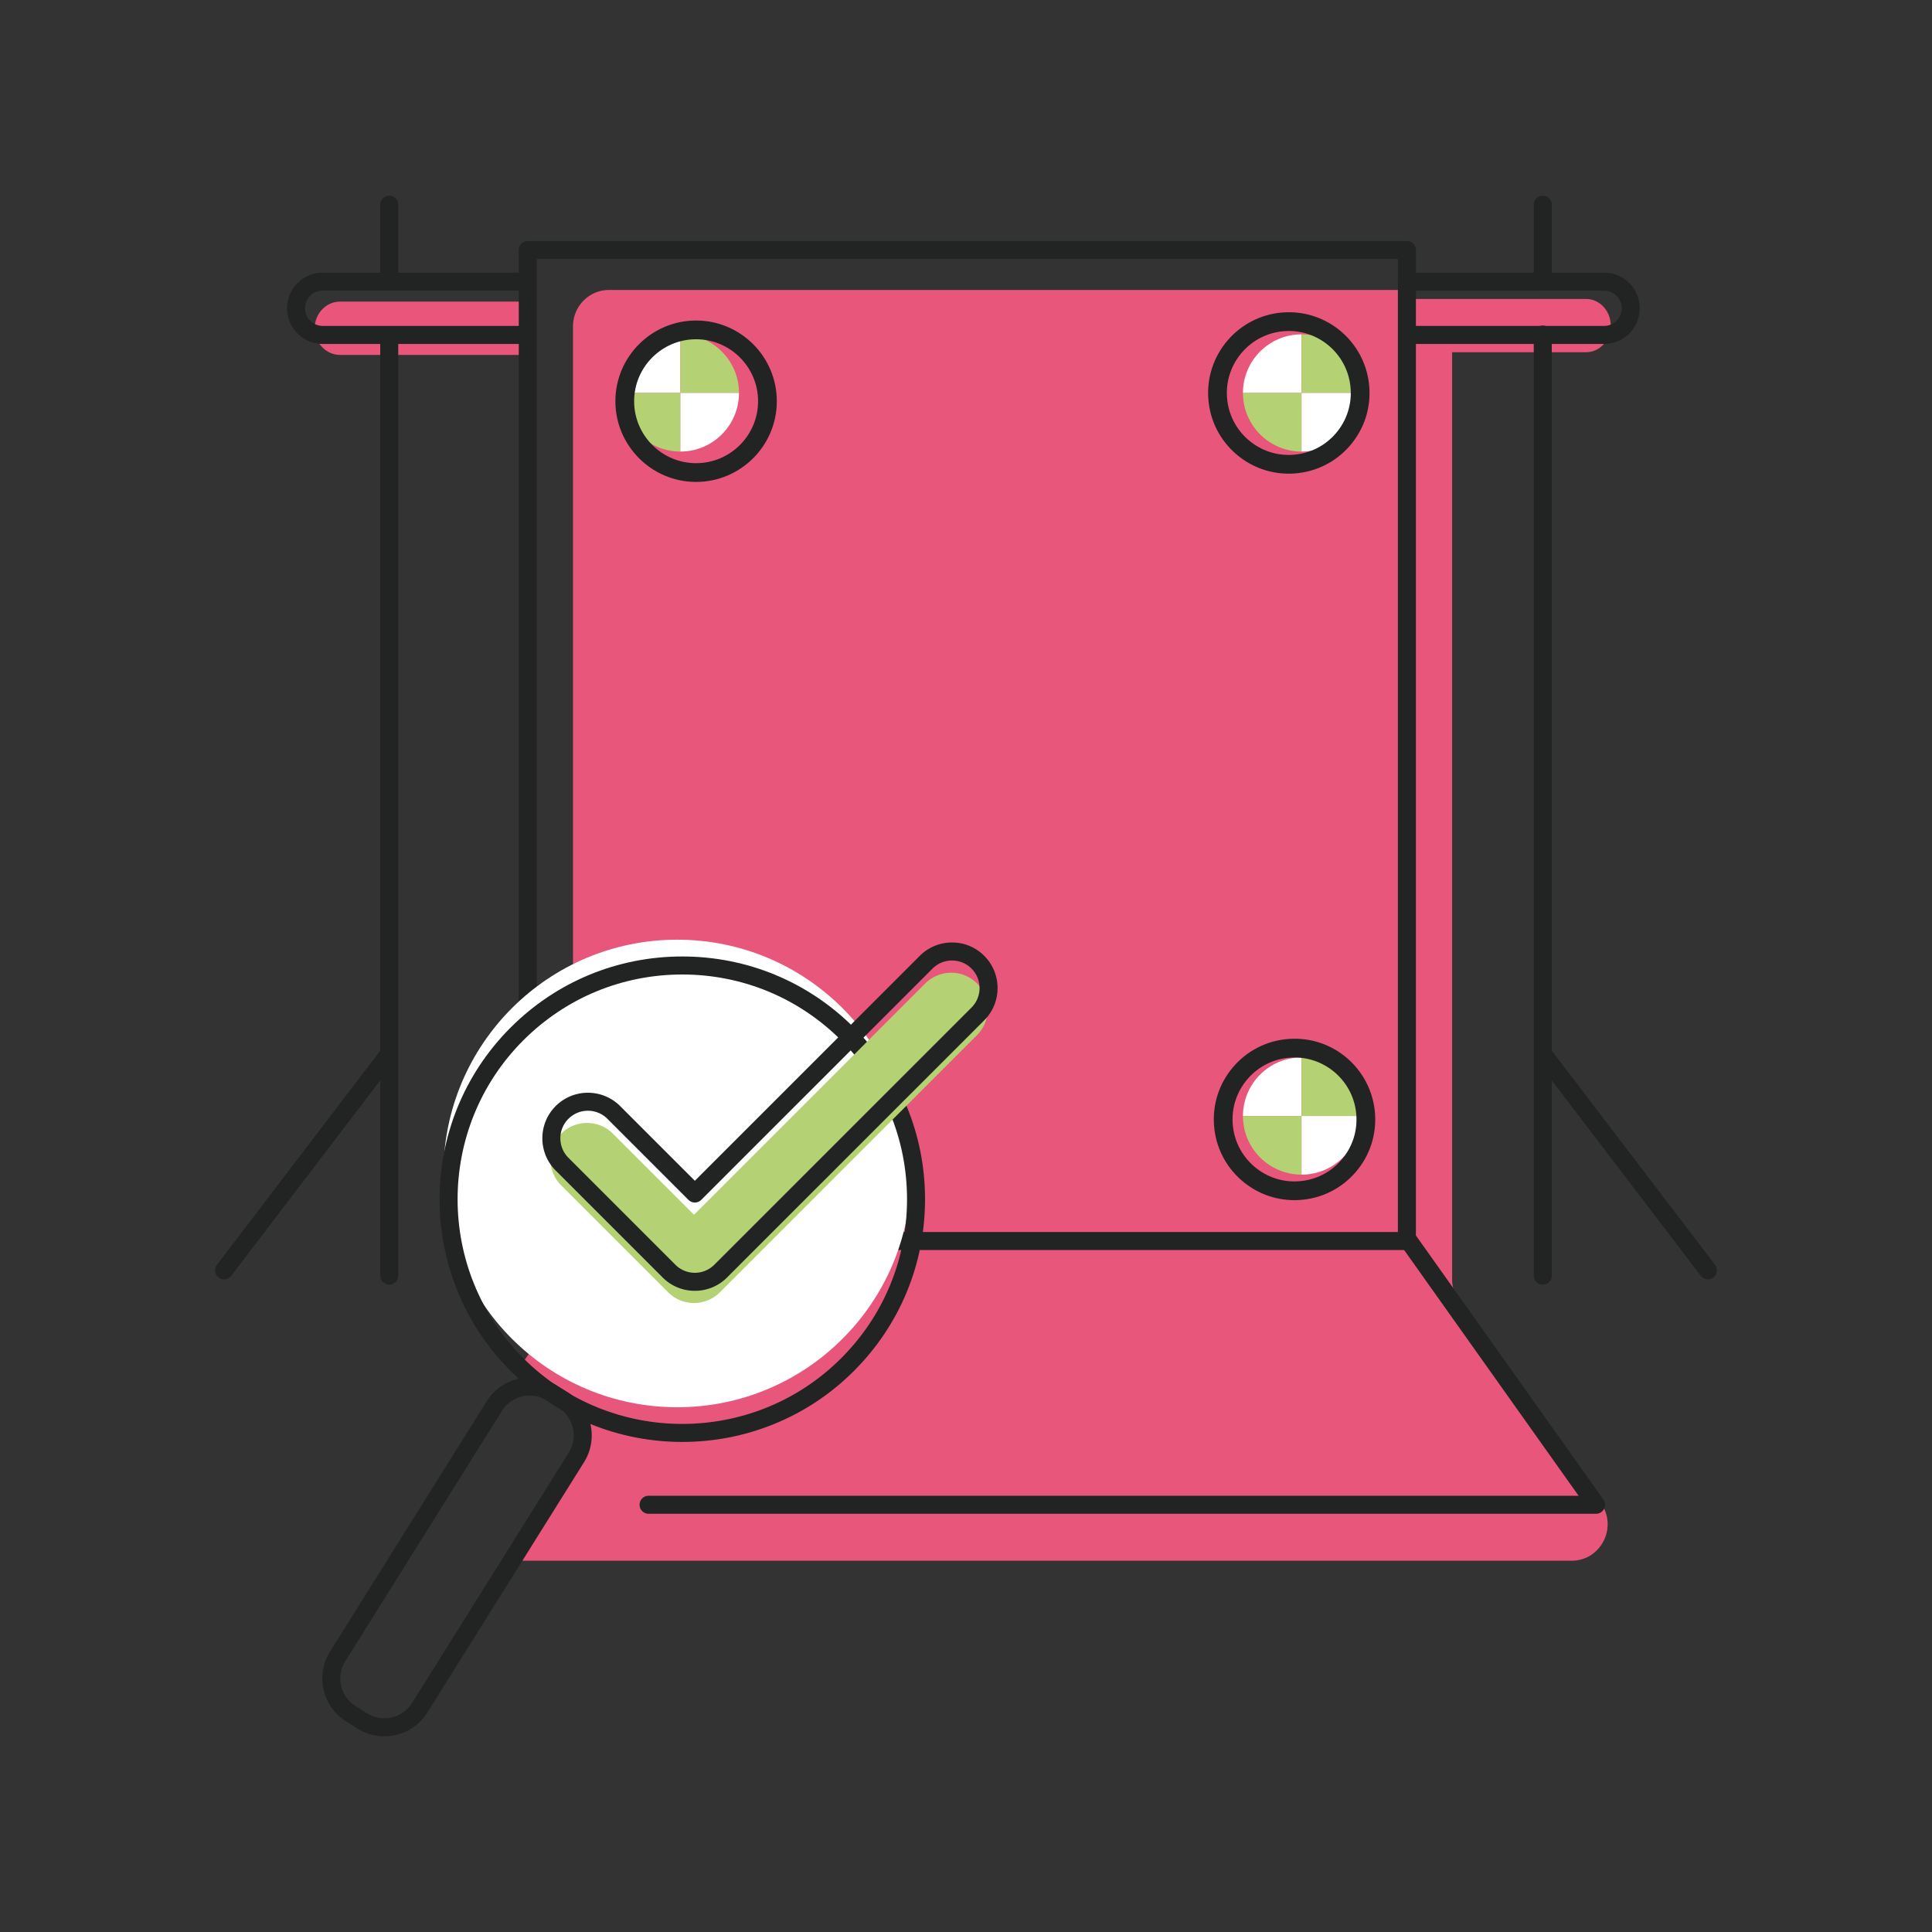 <svg xmlns="http://www.w3.org/2000/svg" viewBox="0 0 800 800" style="enable-background:new 0 0 800 800" xml:space="preserve"><rect x="0" y="0" width="800" height="800" fill="#333333" stroke="none"/><path style="fill:#e9567b" d="m662.923 622.442-58.878-83.983a15.216 15.216 0 0 1-2.749-8.731V135.15c0-1.936-.374-3.781-1.031-5.482-3.65-.283-7.435-.266-10.847-1.563-3.929-1.494-6.13-4.424-7.16-8.036H252.16c-8.225 0-14.892 6.752-14.892 15.082v394.578c0 3.129-.961 6.18-2.749 8.731l-20.834 29.718c6.537 1.827 12.624 5.877 17.87 9.922 7.187 5.543 11.369 14.72 8.441 23.728-1.606 4.941-5 8.942-8.091 13.008-3.148 4.141-5.556 8.66-8.146 13.152-3.702 6.419-8.183 12.351-12.671 18.267H650.78c12.093 0 19.144-13.827 12.143-23.813z"/><path style="fill:#e9557b" d="M220.744 146.957h-79.975c-5.751 0-10.457-4.964-10.457-11.031s4.706-11.031 10.457-11.031h78.407M581.463 123.792H656.8c5.598 0 10.178 4.964 10.178 11.031s-4.58 11.031-10.178 11.031h-74.87"/><path style="fill:#222323" d="M161.176 531.952a3.73 3.73 0 0 1-3.73-3.73V140.201a3.73 3.73 0 0 1 7.46 0v388.021a3.73 3.73 0 0 1-3.73 3.73zM161.176 119.387a3.73 3.73 0 0 1-3.73-3.73V84.769a3.73 3.73 0 0 1 7.46 0v30.887a3.73 3.73 0 0 1-3.73 3.731z"/><path style="fill:#222323" d="M92.78 529.745a3.731 3.731 0 0 1-2.963-5.992l67.291-88.248a3.73 3.73 0 0 1 5.932 4.524l-67.291 88.249a3.727 3.727 0 0 1-2.969 1.467zM638.825 531.952a3.73 3.73 0 0 1-3.73-3.73V138.546a3.73 3.73 0 0 1 7.46 0v389.676a3.73 3.73 0 0 1-3.73 3.73zM638.825 117.249a3.73 3.73 0 0 1-3.73-3.73v-28.75a3.73 3.73 0 0 1 7.46 0v28.75a3.73 3.73 0 0 1-3.73 3.73z"/><path style="fill:#222323" d="M707.22 529.745a3.723 3.723 0 0 1-2.969-1.468l-67.29-88.249a3.73 3.73 0 0 1 5.932-4.524l67.29 88.248a3.73 3.73 0 0 1-2.963 5.993zM217.986 142.414H133.62c-8.139 0-14.761-6.622-14.761-14.761s6.622-14.762 14.761-14.762h82.711a3.73 3.73 0 0 1 0 7.46H133.62c-4.025 0-7.3 3.275-7.3 7.301s3.275 7.301 7.3 7.301h84.366a3.73 3.73 0 0 1 0 7.461zM664.219 142.414h-81.148a3.73 3.73 0 0 1 0-7.46h81.148c4.026 0 7.301-3.275 7.301-7.301s-3.275-7.301-7.301-7.301h-25.946a3.73 3.73 0 0 1 0-7.46h25.946c8.14 0 14.762 6.622 14.762 14.762s-6.622 14.76-14.762 14.76z"/><path style="fill:#222323" d="M638.273 120.352h-55.707a3.73 3.73 0 0 1 0-7.46h55.707a3.73 3.73 0 0 1 0 7.46z"/><path style="fill:#222323" d="M660.887 626.82H268.568a3.73 3.73 0 0 1 0-7.46h385.095l-74.139-104.422a3.728 3.728 0 0 1-.688-2.159V107.252H222.268v331.377a3.73 3.73 0 0 1-7.46 0V103.522a3.73 3.73 0 0 1 3.73-3.73h364.028a3.73 3.73 0 0 1 3.73 3.73v408.066l77.633 109.342a3.73 3.73 0 0 1-3.042 5.89z"/><path style="fill:#222323" d="M581.463 517.611H284.725a3.73 3.73 0 0 1 0-7.46h296.738a3.73 3.73 0 0 1 0 7.46z"/><circle style="fill:#fff" cx="280.422" cy="485.907" r="96.803"/><path style="fill:#222323" d="M282.507 597.078c-25.745 0-51.489-9.799-71.088-29.399-39.198-39.198-39.198-102.977 0-142.176 18.988-18.988 44.235-29.446 71.088-29.446 26.851 0 52.1 10.46 71.087 29.446.002.001-.001-.001 0 0 18.989 18.988 29.446 44.235 29.446 71.088 0 26.853-10.457 52.1-29.446 71.087-19.598 19.601-45.343 29.4-71.087 29.4zm0-193.56c-24.861 0-48.234 9.681-65.813 27.261-36.288 36.289-36.288 95.336 0 131.625 36.29 36.288 95.336 36.288 131.626 0 17.579-17.579 27.26-40.952 27.26-65.813s-9.681-48.234-27.26-65.813c-17.58-17.578-40.952-27.26-65.813-27.26z"/><path style="fill:#222323" d="M159.156 718.961a20.825 20.825 0 0 1-11.082-3.187l-4.776-2.989c-9.793-6.129-12.774-19.084-6.645-28.878l64.885-103.668c6.128-9.795 19.083-12.774 28.878-6.645l4.776 2.989c9.793 6.129 12.774 19.084 6.645 28.878L176.951 709.13c-3.971 6.346-10.809 9.831-17.795 9.831zm-7.125-9.51c6.309 3.946 14.65 2.028 18.596-4.279l64.885-103.668c3.947-6.307 2.027-14.649-4.279-18.596l-4.776-2.989c-6.306-3.944-14.649-2.028-18.596 4.279l-64.885 103.668c-3.947 6.307-2.027 14.649 4.279 18.596l4.776 2.989z"/><path style="fill:#b4d173" d="M287.371 539.552a15.145 15.145 0 0 1-10.707-4.435l-44.282-44.283c-5.913-5.913-5.913-15.5 0-21.414 5.913-5.913 15.499-5.913 21.414 0l33.575 33.576 95.782-95.782c5.913-5.913 15.5-5.913 21.414 0 5.913 5.913 5.913 15.5 0 21.414l-106.489 106.49a15.14 15.14 0 0 1-10.707 4.434z"/><path style="fill:#222323" d="M287.722 534.496c-5.04 0-9.778-1.963-13.344-5.526l-44.282-44.283c-7.358-7.359-7.358-19.331-.001-26.689 7.359-7.358 19.332-7.357 26.689 0l30.938 30.938 93.145-93.144a18.746 18.746 0 0 1 13.345-5.527 18.75 18.75 0 0 1 13.344 5.527c7.358 7.359 7.358 19.331.001 26.689L301.067 528.97a18.747 18.747 0 0 1-13.345 5.526zm-44.282-74.56a11.375 11.375 0 0 0-8.069 3.337c-4.448 4.449-4.448 11.689.001 16.138l44.282 44.283a11.34 11.34 0 0 0 8.069 3.341c3.049 0 5.915-1.187 8.07-3.341l106.489-106.49c4.448-4.449 4.448-11.689-.001-16.138-4.449-4.45-11.689-4.449-16.138 0l-95.782 95.781a3.731 3.731 0 0 1-5.274 0l-33.575-33.575a11.393 11.393 0 0 0-8.072-3.336z"/><path style="fill:#fff" d="M281.734 138.448c-13.402 0-24.266 10.864-24.266 24.266h24.266v-24.266z"/><path style="fill:#b4d173" d="M257.468 162.714c0 13.402 10.864 24.266 24.266 24.266v-24.266h-24.266zM281.734 138.448v24.266H306c0-13.402-10.864-24.266-24.266-24.266z"/><path style="fill:#fff" d="M281.734 186.98c13.402 0 24.266-10.864 24.266-24.266h-24.266v24.266zM538.946 138.448c-13.402 0-24.266 10.864-24.266 24.266h24.266v-24.266z"/><path style="fill:#b4d173" d="M514.68 162.714c0 13.402 10.864 24.266 24.266 24.266v-24.266H514.68zM538.946 138.448v24.266h24.266c0-13.402-10.865-24.266-24.266-24.266z"/><path style="fill:#fff" d="M538.946 186.98c13.402 0 24.266-10.864 24.266-24.266h-24.266v24.266zM538.946 437.86c-13.402 0-24.266 10.864-24.266 24.266h24.266V437.86z"/><path style="fill:#b4d173" d="M514.68 462.126c0 13.402 10.864 24.266 24.266 24.266v-24.266H514.68zM538.946 437.86v24.266h24.266c0-13.402-10.865-24.266-24.266-24.266z"/><path style="fill:#fff" d="M538.946 486.392c13.402 0 24.266-10.864 24.266-24.266h-24.266v24.266z"/><path style="fill:#222323" d="M288.242 199.552c-18.427 0-33.42-14.993-33.42-33.42s14.993-33.415 33.42-33.415 33.42 14.987 33.42 33.415-14.993 33.42-33.42 33.42zm0-59.076c-14.149 0-25.661 11.507-25.661 25.656s11.512 25.661 25.661 25.661c14.149 0 25.661-11.512 25.661-25.661 0-14.149-11.512-25.656-25.661-25.656zM533.618 196.132c-7.976 0-15.604-2.814-21.716-8.062-6.774-5.819-10.876-13.922-11.553-22.822-1.394-18.372 12.416-34.461 30.788-35.86 18.422-1.404 34.456 12.416 35.86 30.793.677 8.901-2.152 17.528-7.971 24.302-5.819 6.774-13.922 10.876-22.822 11.553-.863.066-1.727.096-2.586.096zm.071-59.081c-.652 0-1.303.025-1.965.076-14.104 1.071-24.711 13.427-23.635 27.535.515 6.835 3.667 13.053 8.865 17.518 5.208 4.47 11.84 6.658 18.665 6.117 6.835-.515 13.058-3.667 17.523-8.865 4.465-5.203 6.638-11.83 6.117-18.665-1.02-13.446-12.295-23.716-25.57-23.716zM535.977 496.958c-7.976 0-15.604-2.814-21.716-8.067-6.774-5.814-10.876-13.917-11.553-22.822-.677-8.901 2.152-17.528 7.966-24.302 5.819-6.774 13.922-10.876 22.822-11.553 18.453-1.435 34.461 12.411 35.86 30.788.677 8.901-2.152 17.533-7.971 24.307-5.814 6.769-13.917 10.876-22.822 11.553-.863.065-1.727.096-2.586.096zm.071-59.081c-.652 0-1.303.025-1.965.076-6.835.515-13.053 3.667-17.518 8.865-4.465 5.203-6.638 11.83-6.117 18.665s3.667 13.058 8.87 17.523c5.203 4.47 11.861 6.663 18.66 6.117 6.835-.52 13.058-3.667 17.523-8.87 4.465-5.198 6.638-11.825 6.117-18.665-1.02-13.447-12.295-23.711-25.57-23.711z"/></svg>